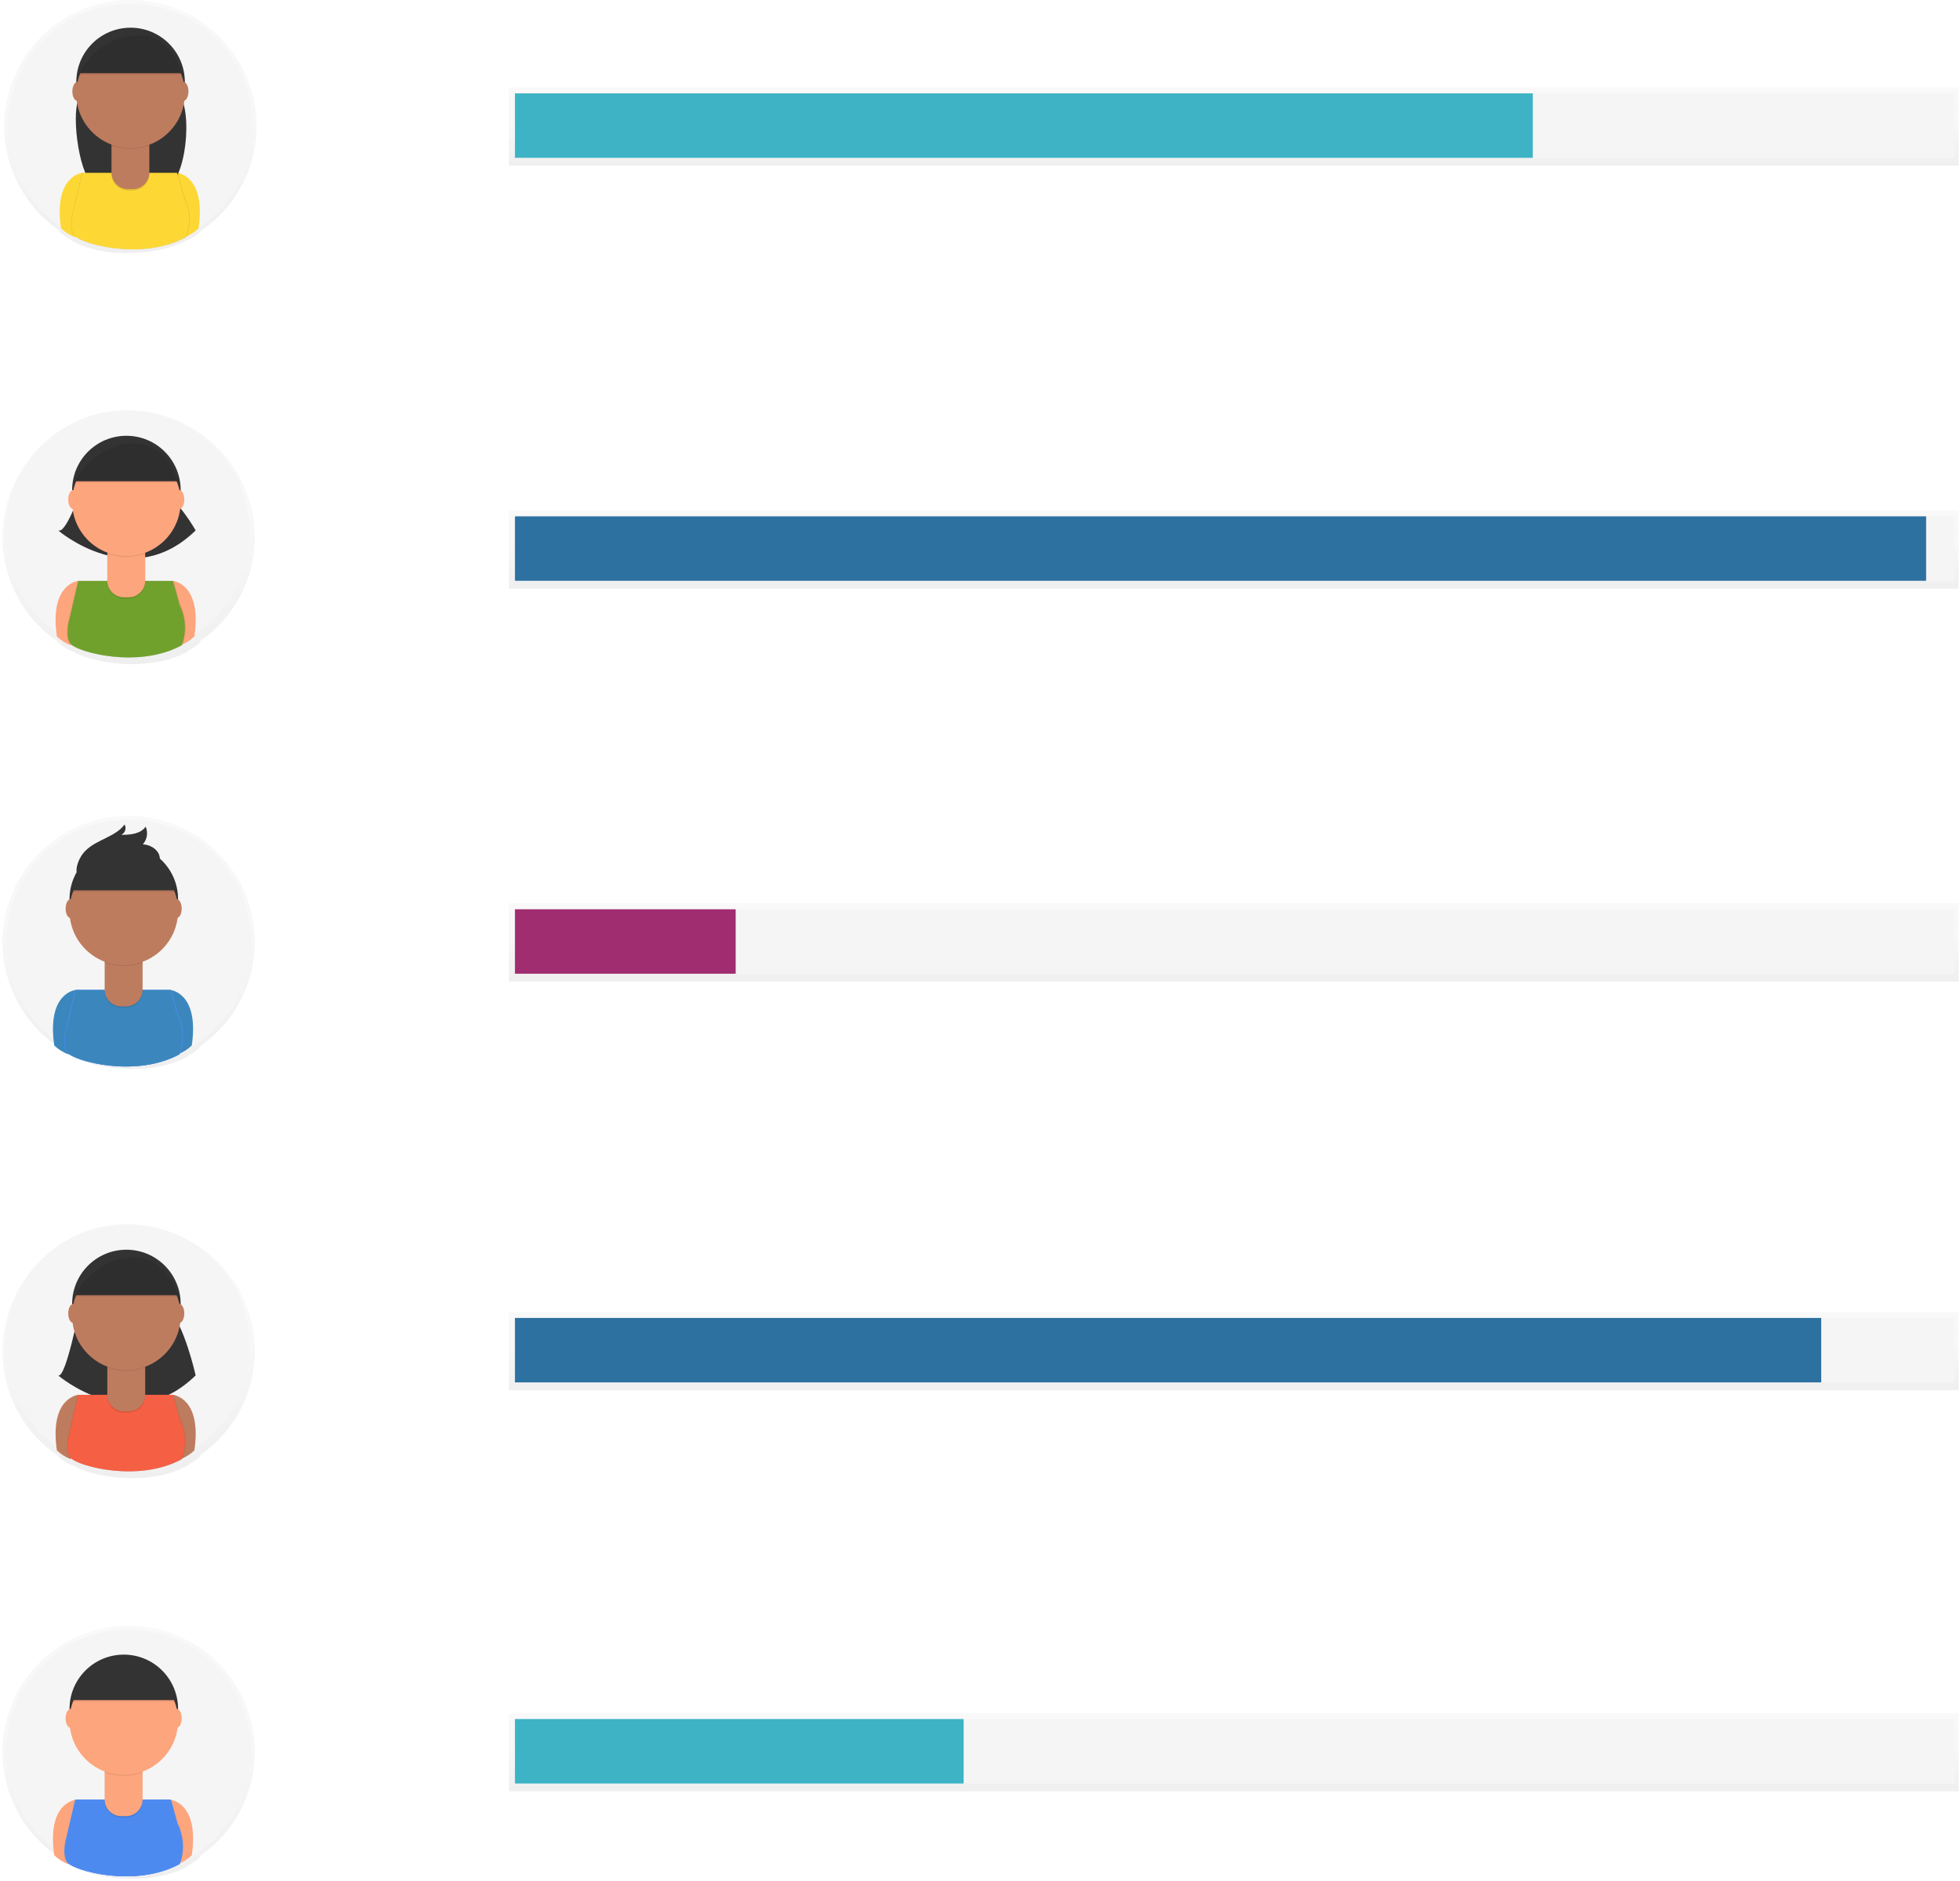 <?xml version="1.0" encoding="UTF-8"?>
<svg width="795px" height="763px" viewBox="0 0 795 763" version="1.1" xmlns="http://www.w3.org/2000/svg" xmlns:xlink="http://www.w3.org/1999/xlink">
    <title>undraw-ft8m</title>
    <defs>
        <linearGradient x1="50.003%" y1="100%" x2="50.003%" y2="0.002%" id="linearGradient-1">
            <stop stop-color="#808080" stop-opacity="0.25" offset="0%"></stop>
            <stop stop-color="#808080" stop-opacity="0.12" offset="54%"></stop>
            <stop stop-color="#808080" stop-opacity="0.1" offset="100%"></stop>
        </linearGradient>
        <linearGradient x1="50.027%" y1="100%" x2="50.027%" y2="0.002%" id="linearGradient-2">
            <stop stop-color="#808080" stop-opacity="0.25" offset="0%"></stop>
            <stop stop-color="#808080" stop-opacity="0.12" offset="54%"></stop>
            <stop stop-color="#808080" stop-opacity="0.1" offset="100%"></stop>
        </linearGradient>
        <linearGradient x1="50.003%" y1="99.99%" x2="50.003%" y2="-0.008%" id="linearGradient-3">
            <stop stop-color="#808080" stop-opacity="0.25" offset="0%"></stop>
            <stop stop-color="#808080" stop-opacity="0.12" offset="54%"></stop>
            <stop stop-color="#808080" stop-opacity="0.1" offset="100%"></stop>
        </linearGradient>
        <linearGradient x1="50.003%" y1="99.971%" x2="50.003%" y2="-0.018%" id="linearGradient-4">
            <stop stop-color="#808080" stop-opacity="0.25" offset="0%"></stop>
            <stop stop-color="#808080" stop-opacity="0.12" offset="54%"></stop>
            <stop stop-color="#808080" stop-opacity="0.1" offset="100%"></stop>
        </linearGradient>
        <linearGradient x1="50%" y1="100%" x2="50%" y2="0%" id="linearGradient-5">
            <stop stop-color="#808080" stop-opacity="0.25" offset="0%"></stop>
            <stop stop-color="#808080" stop-opacity="0.12" offset="54%"></stop>
            <stop stop-color="#808080" stop-opacity="0.1" offset="100%"></stop>
        </linearGradient>
    </defs>
    <g id="Page-1" stroke="none" stroke-width="1" fill="none" fill-rule="evenodd">
        <g id="undraw-ft8m" transform="translate(0.995, -0.002)" fill-rule="nonzero">
            <g id="Group" opacity="0.5" transform="translate(0, 166.68)" fill="url(#linearGradient-1)">
                <path d="M102.365,51.182 C102.364,26.783 85.139,5.778 61.214,0.997 C37.288,-3.784 13.314,8.99 3.936,31.514 C-5.441,54.039 2.385,80.051 22.635,93.662 L22.635,93.892 C24.306,95.493 26.277,96.747 28.435,97.582 L28.505,97.352 C30.895,99.412 40.995,102.702 52.585,102.672 L52.835,102.672 C60.175,102.672 68.145,101.382 75.155,97.582 C75.155,97.582 75.215,97.452 75.315,97.192 C77.092,96.359 78.723,95.245 80.145,93.892 L80.225,93.312 C94.091,83.77 102.371,68.014 102.365,51.182 Z" id="Path"></path>
            </g>
            <circle id="Oval" fill="#F5F5F5" cx="50.655" cy="216.042" r="49.64"></circle>
            <path d="M30.775,235.602 C30.775,235.602 18.945,236.602 22.075,258.122 C23.7,259.677 25.617,260.893 27.715,261.702 L34.365,239.182 L30.775,235.602 Z" id="Path" fill="#FDA57D"></path>
            <path d="M69.155,235.602 C69.155,235.602 80.985,236.602 77.855,258.122 C76.233,259.675 74.32,260.892 72.225,261.702 L65.575,239.182 L69.155,235.602 Z" id="Path" fill="#FDA57D"></path>
            <path d="M31.285,200.282 C31.285,200.282 25.655,216.662 22.585,215.122 C22.585,215.122 52.215,240.712 78.365,215.122 C75.218,209.743 71.438,204.761 67.105,200.282 L31.285,200.282 Z" id="Path" fill="#333333"></path>
            <circle id="Oval" fill="#333333" cx="50.275" cy="198.752" r="22.01"></circle>
            <path d="M68.925,235.602 L30.545,235.602 L26.965,250.952 C26.965,250.952 24.865,258.062 27.475,261.192 C30.085,264.322 54.545,271.432 72.475,261.702 C74.042,257.61 74.221,253.116 72.985,248.912 C70.985,241.752 72.475,248.402 72.475,248.402 L68.925,235.602 Z" id="Path" fill="#000000" opacity="0.1"></path>
            <path d="M69.435,235.602 L31.055,235.602 L27.475,250.952 C27.475,250.952 25.375,258.062 27.985,261.192 C30.595,264.322 55.055,271.432 72.985,261.702 C74.552,257.61 74.731,253.116 73.495,248.912 C71.495,241.752 72.985,248.402 72.985,248.402 L69.435,235.602 Z" id="Path" fill="#000000" opacity="0.1"></path>
            <path d="M69.155,235.602 L30.775,235.602 L27.195,250.952 C27.195,250.952 25.095,258.062 27.705,261.192 C30.315,264.322 54.775,271.432 72.705,261.702 C74.272,257.61 74.451,253.116 73.215,248.912 C71.215,241.752 72.705,248.402 72.705,248.402 L69.155,235.602 Z" id="Path" fill="#71A12D"></path>
            <path d="M42.535,222.862 L57.895,222.862 L57.895,236.092 C57.895,239.809 54.882,242.822 51.165,242.822 L49.265,242.822 C45.548,242.822 42.535,239.809 42.535,236.092 L42.535,222.862 L42.535,222.862 Z" id="Path" fill="#000000" opacity="0.1"></path>
            <path d="M42.535,222.292 L57.895,222.292 L57.895,235.522 C57.895,239.239 54.882,242.252 51.165,242.252 L49.265,242.252 C45.548,242.252 42.535,239.239 42.535,235.522 L42.535,222.292 L42.535,222.292 Z" id="Path" fill="#FDA57D"></path>
            <path d="M42.565,224.502 C47.518,226.336 52.963,226.336 57.915,224.502 L57.915,222.612 L42.565,222.612 L42.565,224.502 Z" id="Path" fill="#000000" opacity="0.1"></path>
            <circle id="Oval" fill="#FDA57D" cx="50.275" cy="203.522" r="22.01"></circle>
            <path d="M29.235,195.172 L71.235,195.172 C71.235,195.172 67.615,178.222 51.715,179.302 C35.815,180.382 29.235,195.172 29.235,195.172 Z" id="Path" fill="#333333"></path>
            <ellipse id="Oval" fill="#FDA57D" cx="28.725" cy="202.592" rx="2.05" ry="3.84"></ellipse>
            <ellipse id="Oval" fill="#FDA57D" cx="71.715" cy="202.592" rx="2.05" ry="3.84"></ellipse>
            <path d="M29.235,195.732 L71.235,195.732 C71.235,195.732 67.615,178.792 51.715,179.872 C35.815,180.952 29.235,195.732 29.235,195.732 Z" id="Path" fill="#000000" opacity="0.1"></path>
            <g id="Group" opacity="0.5" transform="translate(0.715, 0)" fill="url(#linearGradient-2)">
                <path d="M0,51.182 C0.001,26.783 17.226,5.778 41.152,0.997 C65.078,-3.784 89.051,8.99 98.429,31.514 C107.806,54.039 99.98,80.051 79.73,93.662 L79.73,93.892 C78.059,95.493 76.088,96.747 73.93,97.582 L73.86,97.352 C71.47,99.412 61.37,102.702 49.78,102.672 L49.53,102.672 C42.19,102.672 34.22,101.382 27.21,97.582 C27.21,97.582 27.15,97.452 27.05,97.192 C25.273,96.359 23.642,95.245 22.22,93.892 L22.14,93.312 C8.274,83.77 -0.006,68.014 0,51.182 L0,51.182 Z" id="Path"></path>
            </g>
            <circle id="Oval" fill="#F5F5F5" cx="51.925" cy="51.182" r="49.64"></circle>
            <path d="M32.455,70.092 C32.455,70.092 20.625,71.092 23.755,92.612 C25.377,94.165 27.29,95.382 29.385,96.192 L36.035,73.672 L32.455,70.092 Z" id="Path" fill="#FDD835"></path>
            <path d="M70.845,70.092 C70.845,70.092 82.675,71.092 79.545,92.612 C77.923,94.165 76.01,95.382 73.915,96.192 L67.265,73.672 L70.845,70.092 Z" id="Path" fill="#FDD835"></path>
            <path d="M32.975,34.782 C32.975,34.782 32.065,37.432 30.775,40.502 C27.955,47.212 31.175,72.972 37.905,75.712 C45.465,78.792 55.405,80.762 65.735,77.002 C74.735,73.732 77.475,44.412 71.135,37.262 C70.395,36.422 69.615,35.592 68.805,34.782 L32.975,34.782 Z" id="Path" fill="#333333"></path>
            <circle id="Oval" fill="#333333" cx="51.965" cy="33.242" r="22.01"></circle>
            <path d="M70.615,70.092 L32.235,70.092 L28.655,85.442 C28.655,85.442 26.555,92.552 29.165,95.682 C31.775,98.812 56.235,105.922 74.165,96.192 C75.745,92.104 75.938,87.61 74.715,83.402 C72.715,76.242 74.205,82.892 74.205,82.892 L70.615,70.092 Z" id="Path" fill="#000000" opacity="0.1"></path>
            <path d="M71.125,70.092 L32.715,70.092 L29.135,85.442 C29.135,85.442 27.035,92.552 29.645,95.682 C32.255,98.812 56.715,105.922 74.645,96.192 C76.212,92.1 76.391,87.606 75.155,83.402 C73.155,76.242 74.645,82.892 74.645,82.892 L71.125,70.092 Z" id="Path" fill="#000000" opacity="0.1"></path>
            <path d="M70.845,70.092 L32.455,70.092 L28.875,85.442 C28.875,85.442 26.775,92.552 29.385,95.682 C31.995,98.812 56.455,105.922 74.385,96.192 C75.952,92.1 76.131,87.606 74.895,83.402 C72.895,76.242 74.385,82.892 74.385,82.892 L70.845,70.092 Z" id="Path" fill="#FDD835"></path>
            <path d="M44.225,57.352 L59.585,57.352 L59.585,70.592 C59.585,72.377 58.876,74.089 57.614,75.351 C56.352,76.613 54.64,77.322 52.855,77.322 L50.955,77.322 C47.238,77.322 44.225,74.309 44.225,70.592 L44.225,57.352 Z" id="Path" fill="#000000" opacity="0.1"></path>
            <path d="M44.225,56.782 L59.585,56.782 L59.585,70.002 C59.585,71.787 58.876,73.499 57.614,74.761 C56.352,76.023 54.64,76.732 52.855,76.732 L50.955,76.732 C47.238,76.732 44.225,73.719 44.225,70.002 L44.225,56.782 Z" id="Path" fill="#BE7C5E"></path>
            <path d="M44.255,59.002 C49.208,60.836 54.653,60.836 59.605,59.002 L59.605,57.112 L44.255,57.112 L44.255,59.002 Z" id="Path" fill="#000000" opacity="0.1"></path>
            <circle id="Oval" fill="#BE7C5E" cx="51.965" cy="38.022" r="22.01"></circle>
            <path d="M30.925,29.662 L72.925,29.662 C72.925,29.662 69.345,12.712 53.475,13.792 C37.605,14.872 30.925,29.662 30.925,29.662 Z" id="Path" fill="#333333"></path>
            <ellipse id="Oval" fill="#BE7C5E" cx="30.405" cy="37.082" rx="2.05" ry="3.84"></ellipse>
            <ellipse id="Oval" fill="#BE7C5E" cx="73.395" cy="37.082" rx="2.05" ry="3.84"></ellipse>
            <path d="M30.925,30.232 L72.925,30.232 C72.925,30.232 69.345,13.282 53.475,14.362 C37.605,15.442 30.925,30.232 30.925,30.232 Z" id="Path" fill="#000000" opacity="0.1"></path>
            <g id="Group" opacity="0.5" transform="translate(0, 659.34)" fill="url(#linearGradient-3)">
                <path d="M102.365,51.172 C102.359,26.774 85.132,5.773 61.207,0.996 C37.282,-3.782 13.311,8.993 3.935,31.517 C-5.441,54.042 2.386,80.052 22.635,93.662 L22.635,93.892 C24.306,95.493 26.277,96.747 28.435,97.582 L28.505,97.352 C30.895,99.412 40.995,102.702 52.585,102.672 L52.835,102.672 C60.175,102.672 68.145,101.382 75.155,97.582 C75.155,97.582 75.215,97.452 75.315,97.192 C77.092,96.359 78.723,95.245 80.145,93.892 L80.225,93.312 C94.094,83.768 102.374,68.007 102.365,51.172 Z" id="Path"></path>
            </g>
            <circle id="Oval" fill="#F5F5F5" cx="51.185" cy="710.522" r="49.64"></circle>
            <path d="M29.715,729.932 C29.715,729.932 17.885,730.932 21.015,752.452 C22.637,754.005 24.55,755.222 26.645,756.032 L33.295,733.512 L29.715,729.932 Z" id="Path" fill="#FDA57D"></path>
            <path d="M68.095,729.932 C68.095,729.932 79.925,730.932 76.795,752.452 C75.173,754.005 73.26,755.222 71.165,756.032 L64.515,733.512 L68.095,729.932 Z" id="Path" fill="#FDA57D"></path>
            <circle id="Oval" fill="#333333" cx="49.215" cy="693.082" r="22.01"></circle>
            <path d="M67.865,729.932 L29.485,729.932 L25.905,745.282 C25.905,745.282 23.805,752.392 26.415,755.522 C29.025,758.652 53.485,765.762 71.415,756.032 C72.982,751.94 73.161,747.446 71.925,743.242 C69.925,736.082 71.415,742.732 71.415,742.732 L67.865,729.932 Z" id="Path" fill="#4D8AF0"></path>
            <path d="M68.385,729.932 L29.995,729.932 L26.415,745.282 C26.415,745.282 24.315,752.392 26.925,755.522 C29.535,758.652 53.995,765.762 71.925,756.032 C73.492,751.94 73.671,747.446 72.435,743.242 C70.435,736.082 71.925,742.732 71.925,742.732 L68.385,729.932 Z" id="Path" fill="#4D8AF0"></path>
            <path d="M68.095,729.932 L29.715,729.932 L26.135,745.282 C26.135,745.282 24.035,752.392 26.645,755.522 C29.255,758.652 53.715,765.752 71.715,756.002 C73.282,751.91 73.461,747.416 72.225,743.212 C70.225,736.052 71.715,742.702 71.715,742.702 L68.095,729.932 Z" id="Path" fill="#4D8AF0"></path>
            <path d="M41.485,717.192 L56.835,717.192 L56.835,730.422 C56.835,732.207 56.126,733.919 54.864,735.181 C53.602,736.443 51.89,737.152 50.105,737.152 L48.205,737.152 C46.42,737.152 44.708,736.443 43.446,735.181 C42.184,733.919 41.475,732.207 41.475,730.422 L41.475,717.192 L41.485,717.192 Z" id="Path" fill="#000000" opacity="0.1"></path>
            <path d="M41.485,716.622 L56.835,716.622 L56.835,729.852 C56.835,731.637 56.126,733.349 54.864,734.611 C53.602,735.873 51.89,736.582 50.105,736.582 L48.205,736.582 C46.42,736.582 44.708,735.873 43.446,734.611 C42.184,733.349 41.475,731.637 41.475,729.852 L41.475,716.622 L41.485,716.622 Z" id="Path" fill="#FDA57D"></path>
            <path d="M41.515,718.832 C46.468,720.666 51.913,720.666 56.865,718.832 L56.865,717.002 L41.515,717.002 L41.515,718.832 Z" id="Path" fill="#000000" opacity="0.1"></path>
            <circle id="Oval" fill="#FDA57D" cx="49.215" cy="697.852" r="22.01"></circle>
            <path d="M28.175,690.062 L70.175,690.062 C70.175,690.062 66.565,673.122 50.715,674.202 C34.865,675.282 28.175,690.062 28.175,690.062 Z" id="Path" fill="#000000" opacity="0.1"></path>
            <path d="M28.175,689.492 L70.175,689.492 C70.175,689.492 66.595,672.542 50.725,673.622 C34.855,674.702 28.175,689.492 28.175,689.492 Z" id="Path" fill="#333333"></path>
            <ellipse id="Oval" fill="#FDA57D" cx="27.665" cy="696.922" rx="2.05" ry="3.84"></ellipse>
            <ellipse id="Oval" fill="#FDA57D" cx="70.655" cy="696.922" rx="2.05" ry="3.84"></ellipse>
            <g id="Group" opacity="0.5" transform="translate(0, 496.82)" fill="url(#linearGradient-4)">
                <path d="M102.365,51.182 C102.364,26.783 85.139,5.778 61.214,0.997 C37.288,-3.784 13.314,8.99 3.936,31.514 C-5.441,54.039 2.385,80.051 22.635,93.662 L22.635,93.892 C24.306,95.493 26.277,96.747 28.435,97.582 L28.505,97.352 C30.895,99.412 40.995,102.702 52.585,102.672 L52.835,102.672 C60.175,102.672 68.145,101.382 75.155,97.582 C75.155,97.582 75.215,97.452 75.315,97.192 C77.092,96.359 78.723,95.245 80.145,93.892 L80.225,93.312 C94.091,83.77 102.371,68.014 102.365,51.182 Z" id="Path"></path>
            </g>
            <circle id="Oval" fill="#F5F5F5" cx="50.655" cy="546.152" r="49.64"></circle>
            <path d="M30.775,565.712 C30.775,565.712 18.945,566.712 22.075,588.232 C23.697,589.785 25.61,591.002 27.705,591.812 L34.355,569.292 L30.775,565.712 Z" id="Path" fill="#BE7C5E"></path>
            <path d="M69.155,565.712 C69.155,565.712 80.985,566.712 77.855,588.232 C76.233,589.785 74.32,591.002 72.225,591.812 L65.575,569.292 L69.155,565.712 Z" id="Path" fill="#BE7C5E"></path>
            <path d="M31.285,530.402 C31.285,530.402 25.655,559.402 22.585,557.822 C22.585,557.822 52.215,583.412 78.365,557.822 C78.365,557.822 73.755,537.062 67.105,530.402 L31.285,530.402 Z" id="Path" fill="#333333"></path>
            <circle id="Oval" fill="#333333" cx="50.275" cy="528.862" r="22.01"></circle>
            <path d="M68.925,565.712 L30.545,565.712 L26.965,581.062 C26.965,581.062 24.865,588.172 27.475,591.302 C30.085,594.432 54.545,601.542 72.475,591.812 C74.042,587.72 74.221,583.226 72.985,579.022 C70.985,571.862 72.475,578.512 72.475,578.512 L68.925,565.712 Z" id="Path" fill="#000000" opacity="0.1"></path>
            <path d="M69.435,565.712 L31.055,565.712 L27.475,581.062 C27.475,581.062 25.375,588.172 27.985,591.302 C30.595,594.432 55.055,601.542 72.985,591.812 C74.552,587.72 74.731,583.226 73.495,579.022 C71.495,571.862 72.985,578.512 72.985,578.512 L69.435,565.712 Z" id="Path" fill="#000000" opacity="0.1"></path>
            <path d="M69.155,565.712 L30.775,565.712 L27.195,581.062 C27.195,581.062 25.095,588.172 27.705,591.302 C30.315,594.432 54.775,601.542 72.705,591.812 C74.272,587.72 74.451,583.226 73.215,579.022 C71.215,571.862 72.705,578.512 72.705,578.512 L69.155,565.712 Z" id="Path" fill="#F55F44"></path>
            <path d="M42.535,553.002 L57.895,553.002 L57.895,566.232 C57.895,568.017 57.186,569.729 55.924,570.991 C54.662,572.253 52.95,572.962 51.165,572.962 L49.265,572.962 C45.548,572.962 42.535,569.949 42.535,566.232 L42.535,553.002 L42.535,553.002 Z" id="Path" fill="#000000" opacity="0.1"></path>
            <path d="M42.535,552.412 L57.895,552.412 L57.895,565.642 C57.895,569.359 54.882,572.372 51.165,572.372 L49.265,572.372 C45.548,572.372 42.535,569.359 42.535,565.642 L42.535,552.412 L42.535,552.412 Z" id="Path" fill="#BE7C5E"></path>
            <path d="M42.565,554.622 C47.518,556.456 52.963,556.456 57.915,554.622 L57.915,552.732 L42.565,552.732 L42.565,554.622 Z" id="Path" fill="#000000" opacity="0.1"></path>
            <circle id="Oval" fill="#BE7C5E" cx="50.275" cy="533.642" r="22.01"></circle>
            <path d="M29.235,525.282 L71.235,525.282 C71.235,525.282 67.615,508.342 51.715,509.422 C35.815,510.502 29.235,525.282 29.235,525.282 Z" id="Path" fill="#333333"></path>
            <ellipse id="Oval" fill="#BE7C5E" cx="28.725" cy="532.702" rx="2.05" ry="3.84"></ellipse>
            <ellipse id="Oval" fill="#BE7C5E" cx="71.715" cy="532.702" rx="2.05" ry="3.84"></ellipse>
            <path d="M29.235,525.852 L71.235,525.852 C71.235,525.852 67.615,508.902 51.715,510.002 C35.815,511.102 29.235,525.852 29.235,525.852 Z" id="Path" fill="#000000" opacity="0.1"></path>
            <g id="Group" opacity="0.5" transform="translate(0, 330.91)" fill="url(#linearGradient-1)">
                <path d="M102.365,51.182 C102.364,26.783 85.139,5.778 61.214,0.997 C37.288,-3.784 13.314,8.99 3.936,31.514 C-5.441,54.039 2.385,80.051 22.635,93.662 L22.635,93.892 C24.306,95.493 26.277,96.747 28.435,97.582 L28.505,97.352 C30.895,99.412 40.995,102.702 52.585,102.672 L52.835,102.672 C60.175,102.672 68.145,101.382 75.155,97.582 C75.155,97.582 75.215,97.452 75.315,97.192 C77.092,96.359 78.723,95.245 80.145,93.892 L80.225,93.312 C94.091,83.77 102.371,68.014 102.365,51.182 L102.365,51.182 Z" id="Path"></path>
            </g>
            <circle id="Oval" fill="#F5F5F5" cx="51.185" cy="382.092" r="49.64"></circle>
            <path d="M29.715,401.502 C29.715,401.502 17.885,402.502 21.015,424.022 C22.637,425.575 24.55,426.792 26.645,427.602 L33.295,405.082 L29.715,401.502 Z" id="Path" fill="#3B87BD"></path>
            <path d="M68.095,401.502 C68.095,401.502 79.925,402.502 76.795,424.022 C75.173,425.575 73.26,426.792 71.165,427.602 L64.515,405.082 L68.095,401.502 Z" id="Path" fill="#3B87BD"></path>
            <circle id="Oval" fill="#333333" cx="49.215" cy="364.662" r="22.01"></circle>
            <path d="M67.865,401.502 L29.485,401.502 L25.905,416.852 C25.905,416.852 23.805,423.962 26.415,427.092 C29.025,430.222 53.485,437.332 71.415,427.602 C72.982,423.51 73.161,419.016 71.925,414.812 C69.925,407.652 71.415,414.302 71.415,414.302 L67.865,401.502 Z" id="Path" fill="#4D8AF0"></path>
            <path d="M68.385,401.502 L29.995,401.502 L26.415,416.852 C26.415,416.852 24.315,423.962 26.925,427.092 C29.535,430.222 53.995,437.332 71.925,427.602 C73.492,423.51 73.671,419.016 72.435,414.812 C70.435,407.652 71.925,414.302 71.925,414.302 L68.385,401.502 Z" id="Path" fill="#4D8AF0"></path>
            <path d="M68.095,401.502 L29.715,401.502 L26.135,416.852 C26.135,416.852 24.035,423.962 26.645,427.092 C29.255,430.222 53.715,437.332 71.645,427.602 C73.212,423.51 73.391,419.016 72.155,414.812 C70.155,407.652 71.645,414.302 71.645,414.302 L68.095,401.502 Z" id="Path" fill="#3B87BD"></path>
            <path d="M41.485,388.772 L56.835,388.772 L56.835,402.002 C56.835,403.787 56.126,405.499 54.864,406.761 C53.602,408.023 51.89,408.732 50.105,408.732 L48.205,408.732 C44.492,408.726 41.485,405.715 41.485,402.002 L41.485,388.772 Z" id="Path" fill="#000000" opacity="0.1"></path>
            <path d="M41.485,388.202 L56.835,388.202 L56.835,401.432 C56.835,403.217 56.126,404.929 54.864,406.191 C53.602,407.453 51.89,408.162 50.105,408.162 L48.205,408.162 C46.42,408.162 44.708,407.453 43.446,406.191 C42.184,404.929 41.475,403.217 41.475,401.432 L41.475,388.202 L41.485,388.202 Z" id="Path" fill="#BE7C5E"></path>
            <path d="M41.515,390.412 C46.468,392.246 51.913,392.246 56.865,390.412 L56.865,388.522 L41.515,388.522 L41.515,390.412 Z" id="Path" fill="#000000" opacity="0.1"></path>
            <circle id="Oval" fill="#BE7C5E" cx="49.215" cy="369.432" r="22.01"></circle>
            <path d="M28.175,361.642 L70.175,361.642 C70.175,361.642 66.565,344.702 50.715,345.782 C34.865,346.862 28.175,361.642 28.175,361.642 Z" id="Path" fill="#000000" opacity="0.1"></path>
            <path d="M28.175,361.072 L70.175,361.072 C70.175,361.072 66.595,344.122 50.725,345.202 C34.855,346.282 28.175,361.072 28.175,361.072 Z" id="Path" fill="#333333"></path>
            <ellipse id="Oval" fill="#BE7C5E" cx="27.665" cy="368.492" rx="2.05" ry="3.84"></ellipse>
            <ellipse id="Oval" fill="#BE7C5E" cx="70.655" cy="368.492" rx="2.05" ry="3.84"></ellipse>
            <path d="M30.515,350.252 C31.168,348.231 32.296,346.396 33.805,344.902 C38.325,340.432 45.735,339.492 49.535,334.402 C49.944,335.132 50.03,335.999 49.771,336.794 C49.513,337.59 48.935,338.241 48.175,338.592 C51.815,338.592 56.035,338.252 58.095,335.252 C59.133,337.67 58.685,340.469 56.945,342.442 C60.175,342.592 63.615,344.782 63.825,348.002 C63.817,350.2 62.685,352.241 60.825,353.412 C58.992,354.55 56.954,355.318 54.825,355.672 C48.715,357.002 26.505,362.692 30.515,350.252 Z" id="Path" fill="#333333"></path>
            <g id="Group" opacity="0.5" transform="translate(205.415, 35.492)" fill="url(#linearGradient-5)">
                <rect id="Rectangle" x="2.84217094e-14" y="-7.10542736e-15" width="588" height="31.69"></rect>
            </g>
            <rect id="Rectangle" fill="#F5F5F5" x="207.875" y="37.872" width="583.88" height="26.14"></rect>
            <rect id="Rectangle" fill="#3DB3C5" x="207.875" y="37.872" width="412.84" height="26.14"></rect>
            <g id="Group" opacity="0.5" transform="translate(205.415, 207.032)" fill="url(#linearGradient-5)">
                <rect id="Rectangle" x="2.84217094e-14" y="0" width="588" height="31.69"></rect>
            </g>
            <rect id="Rectangle" fill="#F5F5F5" x="207.875" y="209.412" width="583.88" height="26.14"></rect>
            <rect id="Rectangle" fill="#2D71A1" x="207.875" y="209.412" width="572.39" height="26.14"></rect>
            <g id="Group" opacity="0.5" transform="translate(205.415, 366.402)" fill="url(#linearGradient-5)">
                <rect id="Rectangle" x="2.84217094e-14" y="0" width="588" height="31.69"></rect>
            </g>
            <rect id="Rectangle" fill="#F5F5F5" x="207.875" y="368.782" width="583.88" height="26.14"></rect>
            <rect id="Rectangle" fill="#A12D71" x="207.875" y="368.782" width="89.53" height="26.14"></rect>
            <g id="Group" opacity="0.5" transform="translate(205.415, 532.142)" fill="url(#linearGradient-5)">
                <rect id="Rectangle" x="2.84217094e-14" y="0" width="588" height="31.69"></rect>
            </g>
            <rect id="Rectangle" fill="#F5F5F5" x="207.875" y="534.522" width="583.88" height="26.14"></rect>
            <rect id="Rectangle" fill="#2D71A1" x="207.875" y="534.522" width="529.84" height="26.14"></rect>
            <g id="Group" opacity="0.5" transform="translate(205.415, 694.822)" fill="url(#linearGradient-5)">
                <rect id="Rectangle" x="2.84217094e-14" y="0" width="588" height="31.69"></rect>
            </g>
            <rect id="Rectangle" fill="#F5F5F5" x="207.875" y="697.202" width="583.88" height="26.14"></rect>
            <rect id="Rectangle" fill="#3DB3C5" x="207.875" y="697.202" width="181.99" height="26.14"></rect>
        </g>
    </g>
</svg>